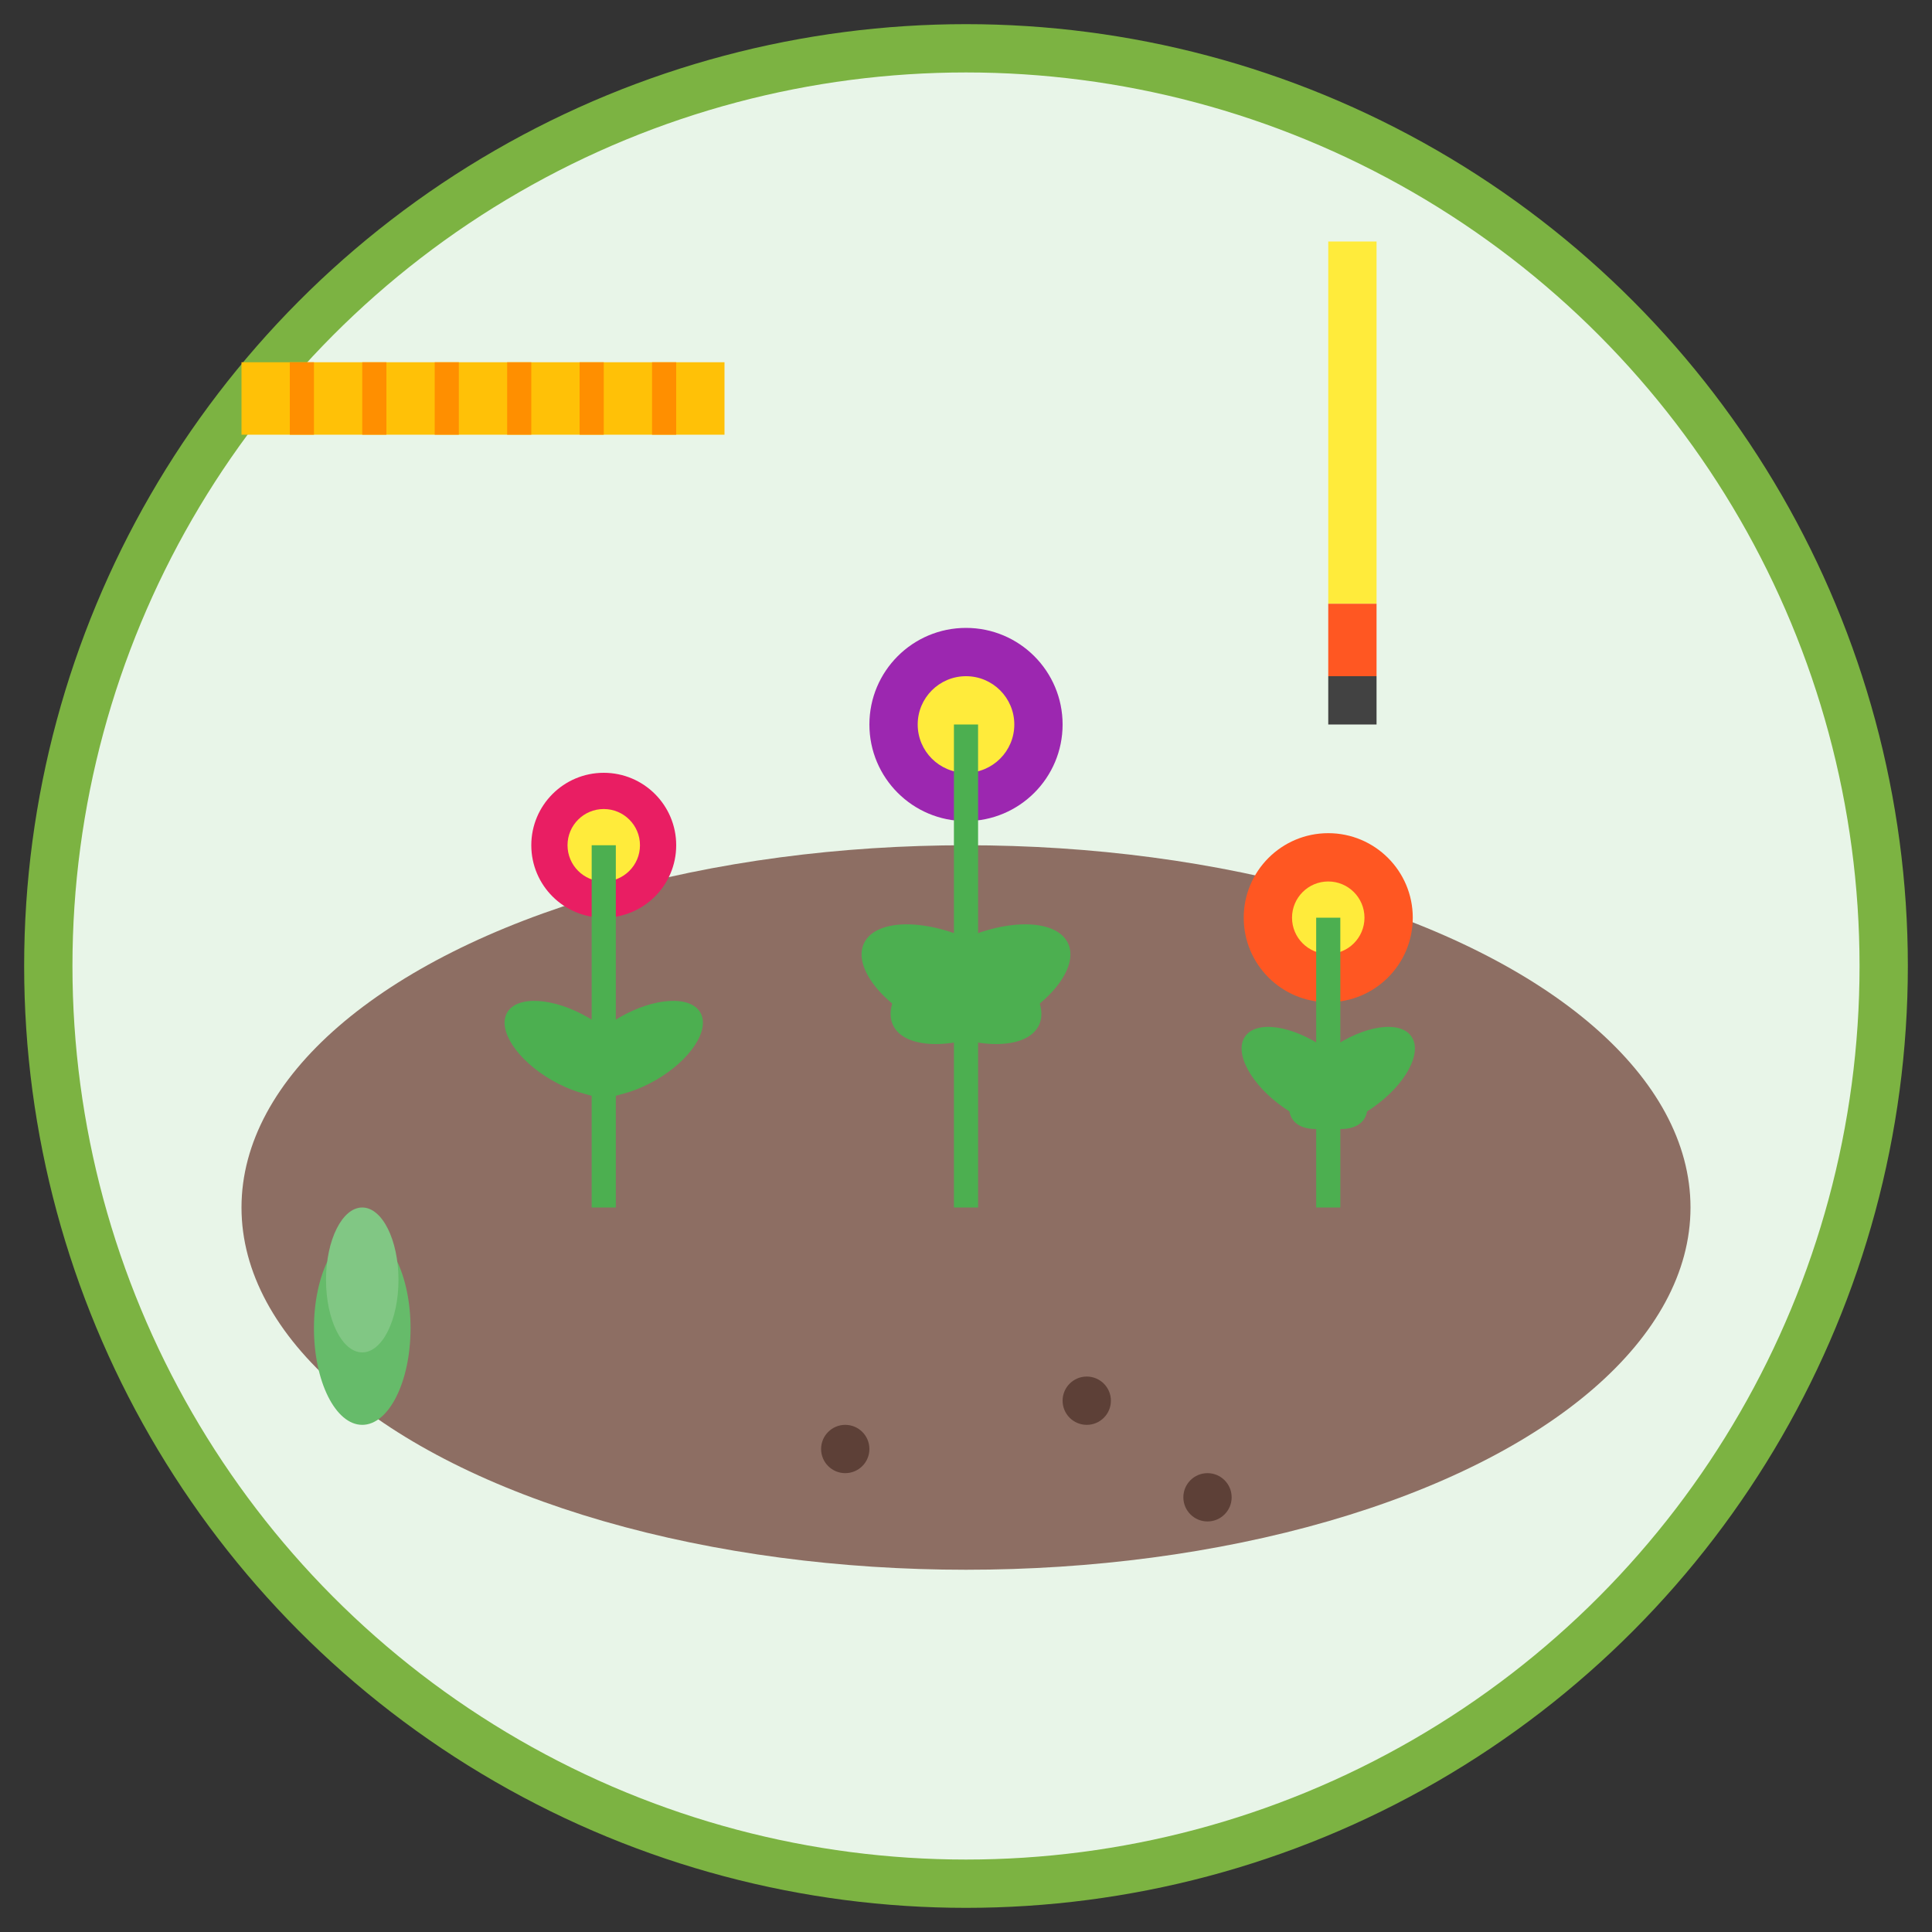 <svg width="80" height="80" viewBox="0 0 80 80" fill="none" xmlns="http://www.w3.org/2000/svg">
    <rect x="0" y="0" width="80" height="80" fill="#333333" stroke="none"/>
    <!-- Background circle -->
    <circle cx="40" cy="40" r="38" fill="#E8F5E8" stroke="#7CB342" stroke-width="2"/>
    
    <!-- Garden bed -->
    <ellipse cx="40" cy="50" rx="30" ry="15" fill="#8D6E63"/>
    
    <!-- Plants -->
    <g transform="translate(25,35)">
        <!-- Flower 1 -->
        <circle cx="0" cy="0" r="3" fill="#E91E63"/>
        <circle cx="0" cy="0" r="1.5" fill="#FFEB3B"/>
        <rect x="-0.5" y="0" width="1" height="15" fill="#4CAF50"/>
        <!-- Leaves -->
        <ellipse cx="-3" cy="8" rx="3" ry="1.5" fill="#4CAF50" transform="rotate(-30)"/>
        <ellipse cx="3" cy="8" rx="3" ry="1.5" fill="#4CAF50" transform="rotate(30)"/>
    </g>
    
    <g transform="translate(40,30)">
        <!-- Flower 2 -->
        <circle cx="0" cy="0" r="4" fill="#9C27B0"/>
        <circle cx="0" cy="0" r="2" fill="#FFEB3B"/>
        <rect x="-0.5" y="0" width="1" height="20" fill="#4CAF50"/>
        <!-- Leaves -->
        <ellipse cx="-4" cy="10" rx="4" ry="2" fill="#4CAF50" transform="rotate(-25)"/>
        <ellipse cx="4" cy="10" rx="4" ry="2" fill="#4CAF50" transform="rotate(25)"/>
    </g>
    
    <g transform="translate(55,38)">
        <!-- Flower 3 -->
        <circle cx="0" cy="0" r="3.5" fill="#FF5722"/>
        <circle cx="0" cy="0" r="1.5" fill="#FFEB3B"/>
        <rect x="-0.5" y="0" width="1" height="12" fill="#4CAF50"/>
        <!-- Leaves -->
        <ellipse cx="-3" cy="6" rx="3" ry="1.5" fill="#4CAF50" transform="rotate(-35)"/>
        <ellipse cx="3" cy="6" rx="3" ry="1.5" fill="#4CAF50" transform="rotate(35)"/>
    </g>
    
    <!-- Design tools -->
    <g transform="translate(10,15)">
        <!-- Ruler -->
        <rect x="0" y="0" width="20" height="3" fill="#FFC107"/>
        <rect x="2" y="0" width="1" height="3" fill="#FF8F00"/>
        <rect x="5" y="0" width="1" height="3" fill="#FF8F00"/>
        <rect x="8" y="0" width="1" height="3" fill="#FF8F00"/>
        <rect x="11" y="0" width="1" height="3" fill="#FF8F00"/>
        <rect x="14" y="0" width="1" height="3" fill="#FF8F00"/>
        <rect x="17" y="0" width="1" height="3" fill="#FF8F00"/>
    </g>
    
    <g transform="translate(55,10)">
        <!-- Pencil -->
        <rect x="0" y="0" width="2" height="15" fill="#FFEB3B"/>
        <rect x="0" y="15" width="2" height="3" fill="#FF5722"/>
        <rect x="0" y="18" width="2" height="2" fill="#424242"/>
    </g>
    
    <!-- Sprout -->
    <g transform="translate(15,55)">
        <ellipse cx="0" cy="0" rx="2" ry="4" fill="#66BB6A"/>
        <ellipse cx="0" cy="-2" rx="1.5" ry="3" fill="#81C784"/>
    </g>
    
    <!-- Seeds -->
    <circle cx="35" cy="60" r="1" fill="#5D4037"/>
    <circle cx="45" cy="58" r="1" fill="#5D4037"/>
    <circle cx="50" cy="62" r="1" fill="#5D4037"/>
</svg>
